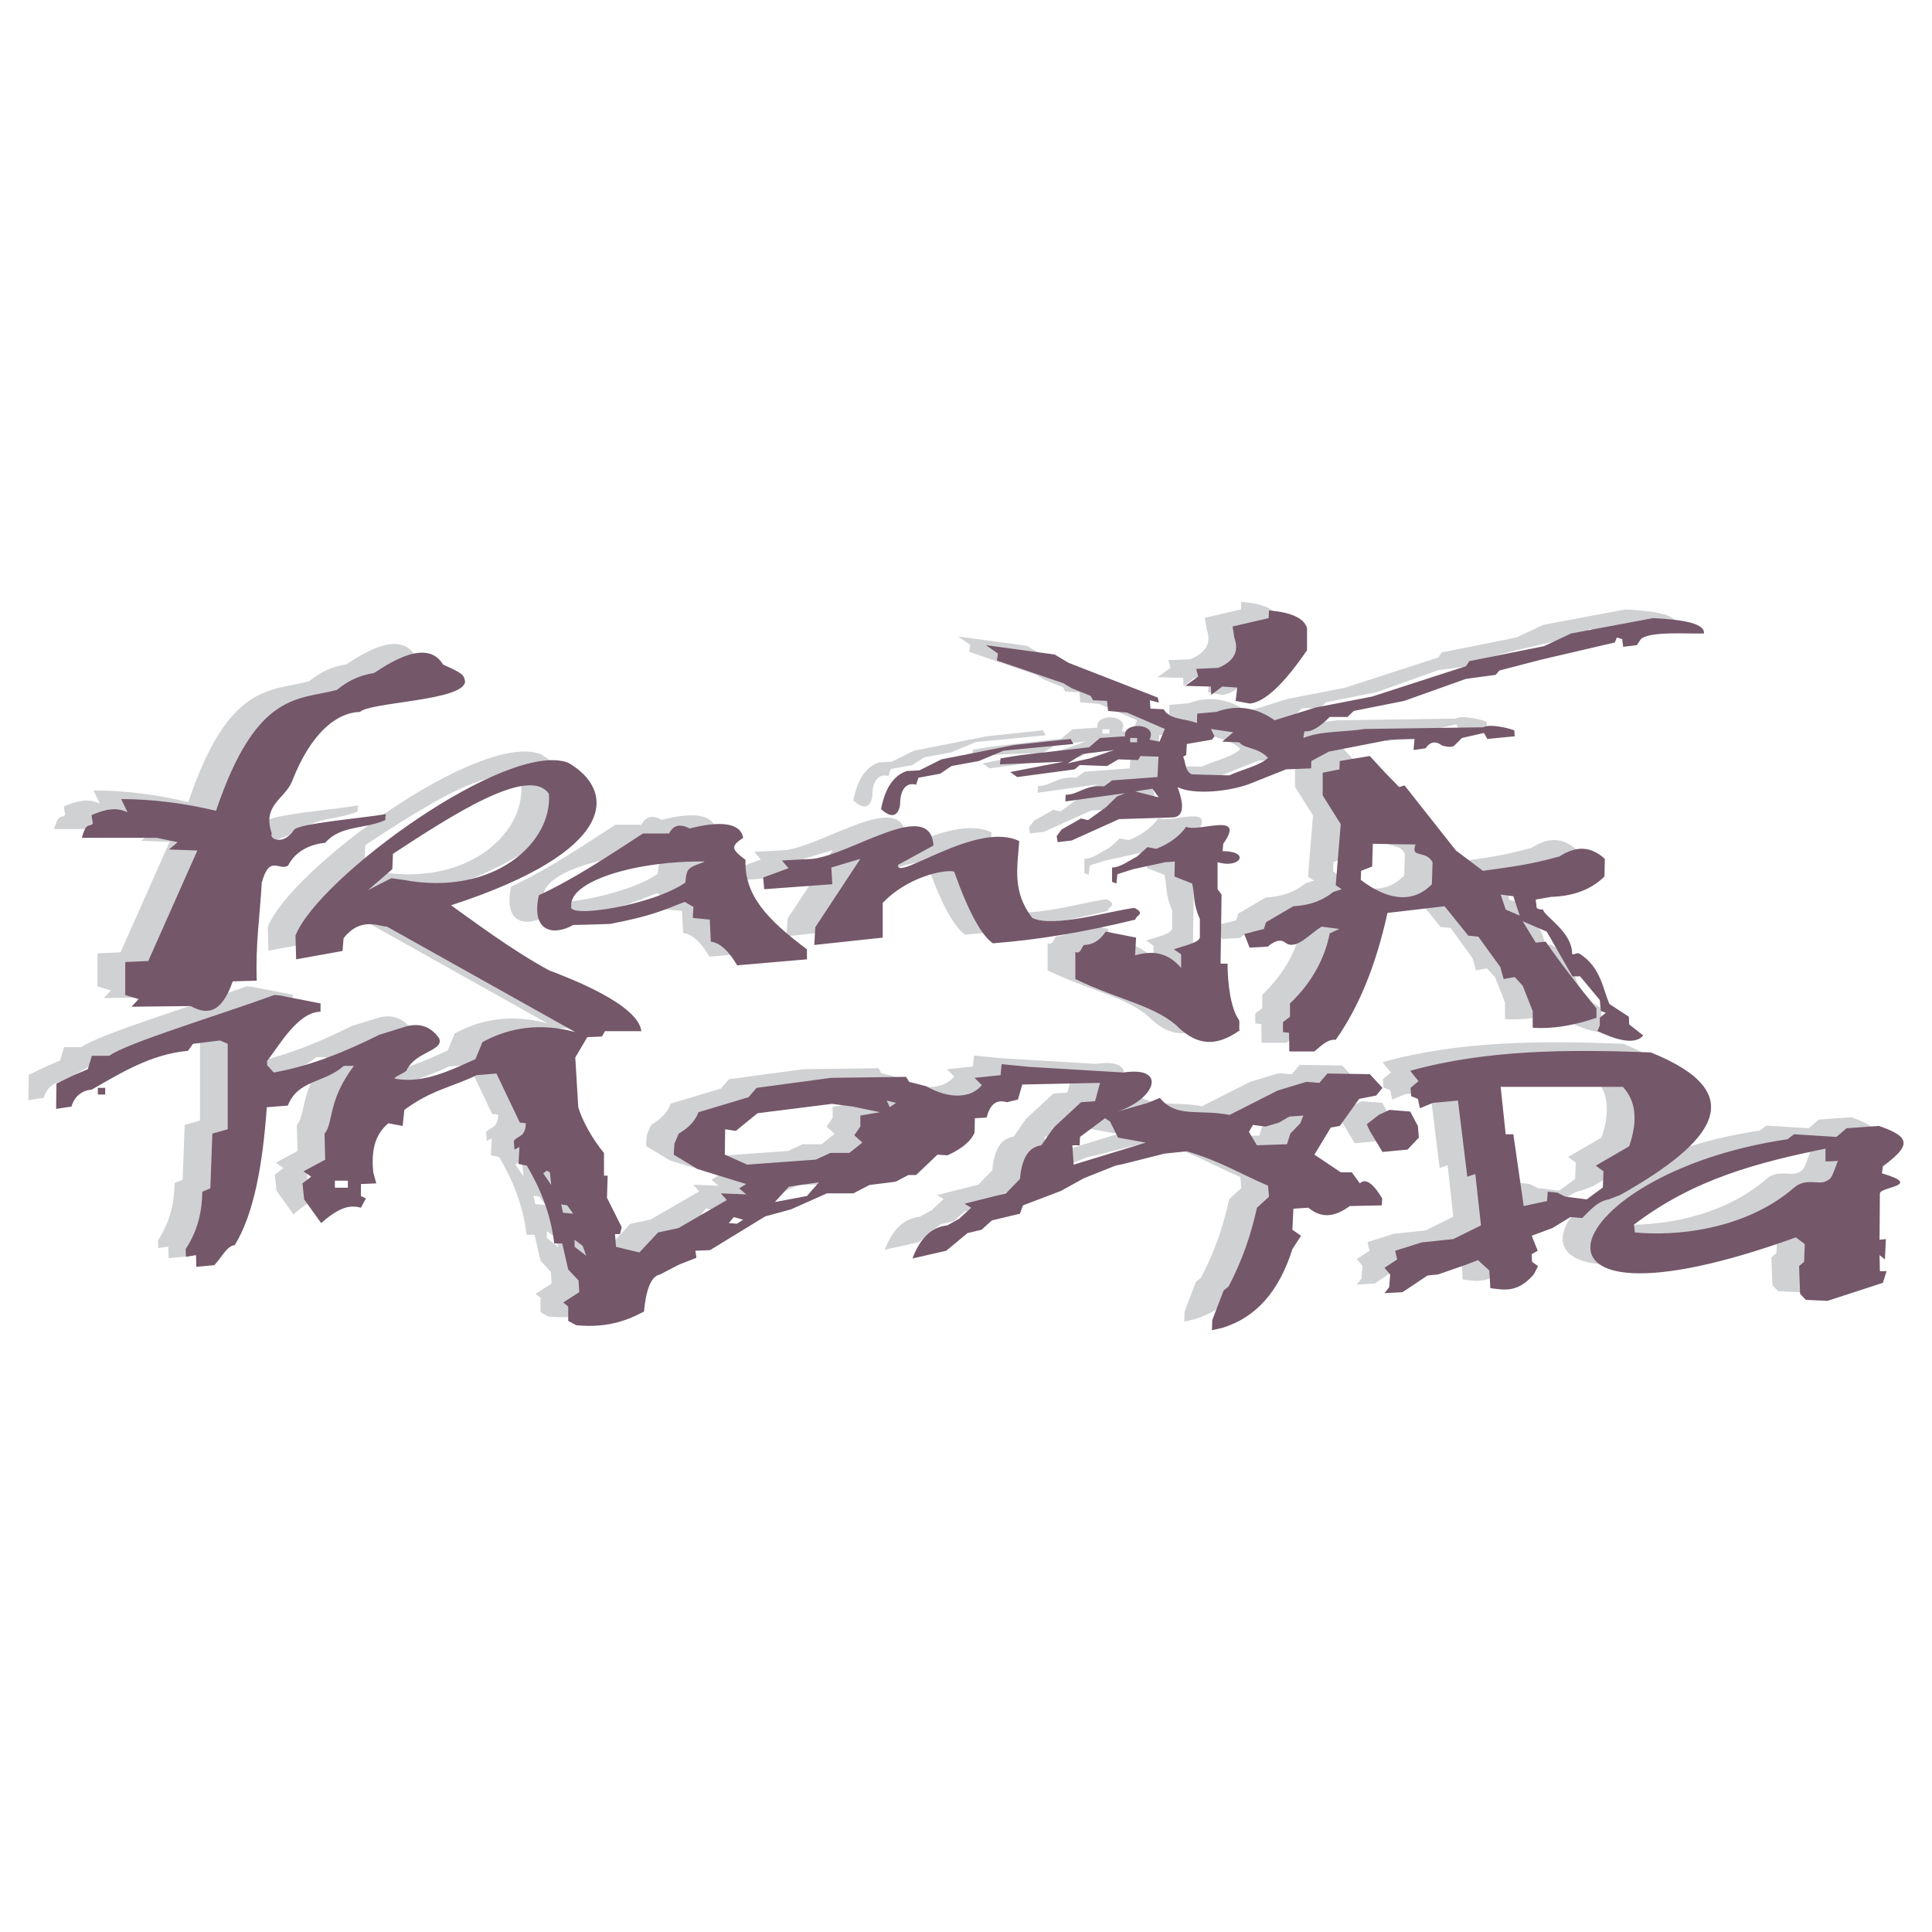 <svg xmlns="http://www.w3.org/2000/svg" width="2500" height="2500" viewBox="0 0 192.756 192.756"><g fill-rule="evenodd" clip-rule="evenodd"><path fill="#fff" d="M0 0h192.756v192.756H0V0z"/><path d="M26.716 92.481l.066 2.365 4.63-.833.1-1.266c1.699-2.198 3.564-1.166 4.331-1.166l18.785 10.525c-3.397-.933-6.528-.5-9.259.999l-.699 1.698c-2.265 1-5.196 2.531-8.094 1.932.1-.232 1.132-.599 1.232-.832.866-1.865 3.797-1.932 3.231-3.197-.733-1.033-1.766-1.532-3.164-1.199l-2.798.865c-3.331 1.666-6.795 3.098-10.525 3.765l-.666-.733v-.433c.999-1.166 2.998-4.896 5.329-4.896v-.833l-3.431-.666c-.4-.1-.799-.166-1.199-.166-5.462 1.998-14.755 4.796-16.454 6.062H6.398l-.399 1.333-1.399.6-1.732.832-.033 2.531 1.532-.233c.3-1.032 1.033-1.599 2.032-1.698 2.698-1.532 5.829-3.53 9.592-3.863l.5-.7 2.698-.333.766.333v8.527l-1.532.433-.2 5.463-.799.333c-.033 1.865-.399 3.797-1.665 5.729l.033.767.999-.167.033 1.166 1.799-.167c.766-.832 1.266-1.932 2.032-1.998 1.898-3.064 2.798-8.027 3.198-13.756l2.098-.167c1.033-2.598 3.564-2.198 5.596-3.964h.999c-2.665 3.531-1.999 5.663-2.931 6.762l.067 2.598-2.165 1.166.766.533-.866.666.167 1.599 1.699 2.365c1.732-1.532 2.831-1.865 3.964-1.532l.5-.933-.5-.233v-1.199l1.532-.066-.3-1.1c-.233-2.265.2-3.797 1.499-4.896l1.432.267.167-1.6c2.731-2.031 4.863-2.298 7.194-3.463l1.998-.167 2.332 4.896.6.066c-.034 1.433-.799 1.199-1.199 1.765l.066.866.5-.267-.1 1.699.833.166c1.299 2.199 2.398 4.797 2.731 7.761h.799l.599 2.599 1.033 1.099.066 1.166-1.599 1.032.499.4v1.432l.8.434c3.364.333 5.429-.666 6.761-1.366.2-2.165.7-3.53 1.599-3.697l1.932-.999 1.699-.666-.1-.699 1.466-.066 5.496-3.364 2.564-.7 3.597-1.599h2.631l1.599-.832 2.631-.333 1.266-.667h.766l2.132-2.031 1.033.066c1.499-.666 2.365-1.499 2.665-2.265l.033-1.433 1.166-.066c.333-1.266.933-1.865 2.032-1.532l1.1-.267.432-1.499 7.762-.166-.5 1.832-1.398.1-2.732 2.531-1.232 1.766c-1.199.166-1.932 1.166-2.131 3.364l-1.398 1.432-4.098 1.033.633.399-1.166 1.1-1.199.666c-1.699.166-2.798 1.432-3.497 3.297l3.397-.766 2.132-1.766 1.365-.333 1.033-.933 2.798-.666.299-.833 3.764-1.433 2.299-1.266 3.164-1.266.801-.166 4.096-1.032 2.232-.233c3.363.999 5.361 2.265 8.094 3.431l.1 1.099-1.199 1.1c-.633 2.798-1.432 5.162-2.832 7.86l-.498.399-1.133 2.965-.033.999 1.031-.233c3.365-1.032 5.662-3.63 6.996-7.86l.865-1.332-.865-.6.1-2.099 1.498-.1c1.299 1.1 2.631.933 4.131-.166l3.197-.067.033-.699c-.799-1.332-1.6-2.099-2.232-1.499l-.799-1.1h-1.1l-2.631-1.765 1.633-2.698.898-.166 1.932-2.698 1.699-.333.633-.766-1.266-1.366-4.23-.066-.799.933-1.299-.1-2.865.865-4.797 2.432c-3.164-.6-5.295.333-6.961-1.698l-1.199.499-3.029.866c3.83-1.266 4.996-4.563.6-3.896l-9.428-.566-2.73-.267-.1 1.1-2.598.266.732.733c-1.166 1.365-3.297 1.365-5.562.1l-1.698-.433-.3-.5-7.494.1-7.428 1-.799.932-4.997 1.499c-.399 1.033-1.099 1.599-1.965 2.132l-.433.999-.067 1.1 2.365 1.433 4.863 1.498-.699.434.699.6-2.531-.101.599.667-4.829 2.797-2.032.434-1.866 1.998-2.332-.566-.1-1.266h.5l.167-.699-1.465-2.931.066-2.198h-.366v-2.266c-1.133-1.365-2.165-3.197-2.564-4.562l-.3-4.963 1.199-2.032 1.465-.066.3-.533h3.631c-.333-2.697-7.194-5.296-9.193-6.062-3.73-1.999-8.094-5.296-9.792-6.495 16.754-5.462 16.454-11.458 11.69-14.223-6.067-2.304-24.953 11.452-27.218 17.247zm7.228-4.53l2.332-1.199 1.199.167c9.06 1.698 14.922-3.764 14.522-8.594-1.998-2.864-9.759 2.198-15.555 5.996l-.066 1.532-2.432 2.098zM10.362 99.576l5.895-.067c1.533.833 3.031.899 4.197-2.465l2.398-.066c-.133-3.63.3-6.328.5-9.792.799-2.864 1.732-1.099 2.631-1.699.799-1.599 2.499-2.165 3.697-2.265 1.532-1.766 3.864-1.332 5.995-2.265 0-.167 0-.333.067-.6-2.531.433-8.827.933-9.193 1.599-1 1.532-2.498.933-2.199.333-.999-2.865 1.333-3.431 2.032-5.229 1.798-4.63 4.33-6.828 6.761-6.895 1.033-.999 10.359-1.099 10.492-3.031-.133-.666-.133-.766-2.198-1.699-1.832-3.097-6.694.866-6.961.866-1.166.167-2.432.666-3.631 1.666-3.863 1.032-8.027.1-12.057 12.057-3.198-.766-6.428-1.166-9.459-1.166l.633 1.332c-1.166-.6-2.332-.266-3.597.267l.133.833c-.333.433-.633-.266-1.099 1.432h7.46l2.099.434-.866.732 2.831.1-4.896 11.025-2.299.1v3.298l1.333.399-.699.766zM54.229 89.55c-.433 1.266 8.16-.1 11.391-2.365 0 0 .033-.999.3-1.266.3-.433 1.399-.666 1.632-.833-6.729-.099-13.59 1.933-13.323 4.464zm7.161-7.261h2.598c.433-.833 1.065-1 2.064-.5 2.998-.766 5.063-.599 5.33.933-1.232.833-1.232 1.1.233 2.199-.133 3.53 2.166 5.962 6.129 8.926v1l-6.961.599c-.833-1.432-1.732-2.265-2.632-2.365l-.1-2.198-1.699-.167.066-1.099-.866-.5c-2.065.766-3.064 1.365-7.461 2.198 0 0-2.831.1-3.664.1-1.832 1.066-4.263.833-3.431-2.964 3.465-1.599 6.863-3.864 10.394-6.162zm28.977 1.199l-3.53 1.932c-.3 1.765 7.927-4.463 12.091-2.365-.201 2.698-.699 5.062 1.299 7.661 2.131 1.032 7.859-.732 10.191-.999 1.199.6.066.766.1 1.166-5.162 1.266-9.824 2.032-14.222 2.365-1.132-.766-2.464-3.197-3.83-7.161-1.199-.233-4.83.666-7.161 3.131v3.464l-6.828.733.1-1.765 4.497-6.828-2.897.866.1 1.665-6.795.5-.1-1.166 2.531-.933-.666-.766 3.098-.167c3.962-.5 11.722-6.13 12.022-1.333zm26.58 9.193v-1.865c-.699-1.532-.5-2.365-.766-3.53l-1.766-.7.033-1.499-.934.066-3.23.699-1.564.5-.102.933-.432-.167v-1.432c.832 0 1.697-.7 2.498-1.1l1.031-.933.9.167c1.232-.5 2.266-1.199 2.965-2.199 1.197.6 6.061-1.599 3.697 1.699l-.068.733c2.832 0 1.766 1.798-.498 1.099v2.698l.398.533-.1 6.895h.699c0 1.932.301 4.397 1.1 5.563.166.166 0 .832.1 1.099-2.498 1.766-4.264 1.332-5.961-.167-2.199-2.265-6.129-2.864-10.426-4.962v-2.698c.566.233.566-.433.865-.7.801 0 1.566-.4 2.166-1.332l3.031.599-.102 1.766c1.533-.433 3.164-.433 4.598 1.266v-1.366l-.732-.5c1.534-.499 2.399-.665 2.6-1.165zm17.254-9.36l4.262.067c-.533 1.432 1 .5 1.699 1.765l-.066 2.198c-2.031 2.099-4.664 1.433-7.094-.433l.033-.899 1.098-.433.068-2.265zm-4.996-7.094l1.664-.333.033-.833 2.998-.5 1.531 1.666 1.4 1.432.533-.167 5.129 6.495 2.697 2.032c3.031-.433 4.598-.6 7.627-1.433 1.699-1.099 3.131-1.032 4.531.233l-.033 1.765c-1.467 1.433-3.332 1.965-5.33 2.032l-1.531.267.1.833c.133.167.633.167.633.167.1.666 2.898 2.198 2.898 4.396.1.233.432-.167.732 0 2.131 1.332 2.33 3.531 2.996 5.03l1.934 1.266.033.766 1.398 1.1c-.9 1.099-3.064.267-4.562-.434l.232-.565v-.767l.6-.5-.5-.166-.1-1.1-1.965-2.364h-.768l-2.564-4.463-2.398-1.033 1.301 2.132.998-.1c1.434 2.099 3.164 4.296 5.062 6.662v.933c-1.432.5-3.83 1.166-6.361.999v-1.665l-1-2.531-.799-.866-1.098.2-.334-1.2-2.199-3.031-.998-.1-2.365-2.931-5.695.667c-1.232 5.562-2.965 9.526-5.162 12.657-.834-.1-1.6.732-2.133 1.166h-2.498l-.033-1.865-.6-.066v-1l.699-.532v-1.333c2.332-2.198 3.531-4.729 3.965-6.994l.965-.433-1.766-.233c-1.166.666-2.564 2.431-3.631 1.599-.398-.333-.965-.267-1.764.399l-1.799.1-.533-1.366 1.965-.5.199-.666 2.732-1.599c1.766-.1 2.932-.599 3.996-1.432l.832-.266-.598-.4.498-6.095-1.797-2.865v-2.267h.003zm17.752 12.157l1.266.167.633 1.932-1.398-.599-.501-1.5zM118.146 72.93l.266-.333-.367-.733 2.232.333-1.1.933 1.699.066c.5.667 1.766.433 2.865 1.533-.633.732-2.564 1.166-3.865 1.765l-3.729-.1c-.701-.333-.6-1.166-.867-1.766l.301-.167.066-1.099 2.499-.432zm-5.33 1.698l-1.799-.066-.232.4-1.965-.067-1.133.666-2.732-.1-.498.433-5.73.766-.699-.5 5.33-1.032-6.362.267.067-.6 2.064-.333 6.762-.766 1.1-.933 2.498-.167c-.268-1.499 3.33-1.332 2.432.333l.998.2.533-1.266-3.764-1.632-1.898-.167-.1-.999-1.398-.067-.234-.433-1.898-.767-.832-.499-6.628-2.266.1-.699-1.199-.833 6.86.933 1.4.833 8.893 3.464.1.5-.898-.233.066.833 1.332.066c.467 1.033 2.199.933 3.297 1.366l.033-.933 1.898-.167c2.1-.766 4.031-.433 5.83.833l4.062-1.266 5.662-1.099 9.359-3.031.334-.5 7.461-1.499 2.697-1.266 8.195-1.532c3.297.167 5.162.6 5.062 1.532-1.4.066-5.396-.267-6.297.566l-.398.6-1.365.167-.102-.766-.531-.167-.201.5-7.293 1.699-4.23 1.099-.367.433-2.965.4-6.16 2.198-5.031.999-.633.6h-1.764c-.934.933-1.766 1.532-2.531 1.432l-.102.666c1.799-.732 4.098-.566 6.129-.899l11.824-.166c.699-.433 3.098.233 3.098.333l.033.566-2.73.267-.334-.6-2.197.5-.766.766c-.301.267-1.166 0-1.166 0 0 .1-.9-.933-1.699.267l-1.199.167.1-1.099-2.432.067-6.129 1.199-1.73.933-.033.732-2.498.1-3.432 1.366c-1.998.833-5.762 1.232-7.395.399.766 2.032.533 3.031-.566 3.031l-5.262.167-4.73 2.131-1.398.167-.1-.6.5-.666 1.932-1.1.699.167 1.766-1.266 1.131-1.099.834-.333-4.764.666-1.232.167.033-.666c1.332 0 1.832-1 3.83-.833l.801-.6 4.529-.333.097-2.031zm-2.332 3.464l1.732-.267.633.866-2.365-.599zm-.498-4.896h.699v-.433h-.699v.433zm-6.228 2.098l2.23-.5 2.398-.833-3.131.4-1.497.933zm-16.055.767l1.266-.066 2.231-1.1 7.228-1.432 5.629-.6.266.5-6.961.667-2.464 1.033-2.698.499-1.166.767-2.166.399-.233.699c-.933-.266-1.599.4-1.599 1.999-.2 1.199-.899 1.366-1.898.433.4-2.1 1.266-3.366 2.565-3.798zm29.076-9.427l-.199-.766 2.199-.1c1.598-.667 2.098-1.666 1.598-3.031l-.166-1.099 3.598-.833.033-.766c2.031.167 3.496.7 3.797 1.765v2.198c-2.299 3.364-4.197 5.163-5.695 5.329l-1.434-.266.168-1.333-1.5-.1-1.098.833-.035-.833-2.564-.066 1.298-.932zm-86.133 50.295h1.299v.7h-1.299v-.7zm21.151-.999l.3.166.133 1.267-.799-1.166.366-.267zm1.432 3.364l.6.1.6.833-1.033-.1-.167-.833zm1.333 3.53l.799.6.367 1-1.166-.9v-.7zM6.998 107.67h.733v.666h-.733v-.666zm63.451 12.89l.933.267-.633.399-.799-.066.499-.6zm5.496-3.032l2.998-.433-1.199 1.365-3.198.6 1.399-1.532zm-6.362-5.728l1.065.166 2.165-1.765 7.428-.933 2.065.266 2.731.566-1.965.333v1.1l-.6.866.8.732-1.299 1.032h-1.898l-1.432.666-6.861.5-2.232-.999.033-2.53zm16.122-2.864l.933.232-.633.434-.3-.666zm18.518 4.462h.732l.033-.833 2.5-1.865.498.333.801 1.6 2.764.499-7.193 2.198-.135-1.932zm17.621-1.332l.398-.699 1.266.166 1.332-.399 1.033-.6 1.398-.101-.299.767-1 1.032-.332 1.066-2.998.1-.798-1.332zm12.056-.1l-.299-.666 1.197-.933 1.066-.5 2.064.167.768 1.433.1 1.166-1.133 1.198-2.498.233-1.265-2.098zm4.864-4.963l-.834-1.032c7.529-2.099 15.689-2.165 24.016-1.832 9.992 4.03 6.496 8.826-3.064 14.223l-1.133.433c-1.031.167-1.73.933-2.664 1.865l-1.166-.1-1.799 1.099-2.064.767.6 1.499-.6.333.033.766.6.434-.434.832c-1.631 1.865-2.93 1.532-4.33 1.366l-.1-1.766-1.133-1.032-1.299.499-2.697.933-1.033.101-2.498 1.665-1.799.1.467-.599.1-1.267-.566-.666 1.266-.833-.199-.865 2.631-.833 3.164-.333 2.766-1.365-.566-5.13-.799.267-.934-7.594-2.498.232-1.299.533-.199-.933-.666-.267-.066-.832.796-.668zm8.693 5.296l-.5-4.729h12.191c1.332 1.433 1.498 3.397.633 5.929l-3.332 1.932.766.566-.066 1.633-1.598 1.165-2.133-.267-.799-.399-.965-.1-.068.933-2.33.5-1.033-7.162h-.766v-.001zm12.789 9.026c6.062-4.63 12.525-6.229 19.119-7.594v1.199c-.367.166 1.766 0 1.266 0-.066 0-.365 1.065-.666 1.599-.133.333-.766.566-.865.566-.701.1-1.898-.333-2.865.533-4.963 4.296-12.057 4.862-15.887 4.463-.069-.332 0-.433-.102-.766zm15.322-8.526l.666-.5 4.23.267 1-.866 3.23-.232c3.197 1.099 3.23 1.932.398 4.03l-.1.699c4.197 1.232-.133 1.332-.199 1.998l-.033 4.63.633-.066-.1 2.031-.533-.433.033 1.599h.666l-.367 1.166-5.529 1.799-2.164-.1-.566-.6-.1-2.765.5-.434.066-1.765s-.867-.666-.9-.666c-30.34 10.959-23.879-6.395-.831-9.792z" fill="#d0d1d3"/><path d="M29.481 93.347l.066 2.365 4.63-.833.1-1.266c1.699-2.198 3.564-1.166 4.33-1.166l18.786 10.525c-3.397-.933-6.528-.499-9.259 1l-.7 1.698c-2.265.999-5.196 2.531-8.094 1.932.1-.232 1.132-.6 1.232-.832.866-1.865 3.797-1.932 3.231-3.198-.733-1.032-1.766-1.532-3.165-1.199l-2.797.866c-3.331 1.666-6.795 3.098-10.525 3.764l-.667-.732v-.433c1-1.166 2.998-4.896 5.33-4.896v-.833l-3.431-.666c-.4-.1-.799-.166-1.199-.166-5.463 1.998-14.755 4.796-16.454 6.062H9.163l-.4 1.332-1.399.6-1.732.833-.033 2.531 1.532-.233c.3-1.032 1.032-1.599 2.032-1.698 2.698-1.532 5.829-3.53 9.592-3.863l.5-.7 2.698-.333.766.333v8.527l-1.532.433-.2 5.463-.799.333c-.033 1.865-.399 3.797-1.665 5.729l.033.766 1-.166.033 1.166 1.799-.167c.766-.833 1.266-1.932 2.031-1.998 1.899-3.064 2.798-8.027 3.198-13.757l2.098-.166c1.033-2.598 3.564-2.198 5.596-3.964h.999c-2.665 3.53-1.999 5.663-2.931 6.762l.066 2.598-2.165 1.166.766.533-.866.666.167 1.599 1.699 2.365c1.732-1.532 2.831-1.865 3.964-1.532l.5-.933-.5-.233v-1.199l1.532-.066-.299-1.1c-.233-2.265.2-3.797 1.499-4.896l1.432.267.167-1.6c2.731-2.031 4.863-2.298 7.194-3.464l1.998-.166L51.864 112l.599.066c-.033 1.432-.799 1.199-1.199 1.765l.066.866.5-.267-.101 1.699.833.166c1.299 2.198 2.398 4.797 2.731 7.761h.799l.599 2.599 1.033 1.099.066 1.166-1.599 1.032.499.399v1.433l.8.433c3.364.333 5.429-.666 6.761-1.365.2-2.165.7-3.53 1.599-3.697l1.932-.999 1.699-.666-.1-.7 1.466-.066 5.496-3.363 2.565-.7 3.597-1.599h2.632l1.599-.832 2.631-.334 1.266-.666h.767l2.132-2.031.999.066c1.499-.666 2.398-1.499 2.698-2.265l.033-1.433 1.166-.066c.334-1.266.934-1.865 2.031-1.532l1.1-.267.434-1.499 7.76-.166-.5 1.831-1.398.101-2.73 2.531-1.232 1.766c-1.199.166-1.932 1.165-2.133 3.364l-1.398 1.432-4.13 1.033.666.399-1.198 1.099-1.199.666c-1.666.167-2.765 1.433-3.464 3.298l3.364-.767 2.132-1.765 1.398-.333 1.033-.933 2.797-.666.301-.833 3.764-1.432 2.299-1.267 3.164-1.266.799-.166 4.098-1.033 2.23-.232c3.365.999 5.363 2.265 8.094 3.431l.1 1.099-1.199 1.1c-.633 2.798-1.432 5.163-2.83 7.86l-.5.399-1.133 2.965-.033.999 1.033-.233c3.363-1.032 5.662-3.63 6.994-7.86l.865-1.332-.865-.6.1-2.099 1.5-.1c1.299 1.099 2.631.933 4.129-.167l3.197-.066.033-.699c-.799-1.332-1.598-2.099-2.23-1.499l-.799-1.1h-1.1l-2.631-1.765 1.631-2.698.9-.166 1.932-2.698 1.699-.333.631-.767-1.266-1.365-4.229-.066-.801.933-1.299-.101-2.863.866-4.797 2.432c-3.164-.6-5.297.333-6.961-1.699l-1.199.5-3.031.866c3.83-1.266 4.996-4.563.6-3.897l-9.426-.565-2.732-.267-.1 1.099-2.598.267.732.732c-1.166 1.366-3.331 1.366-5.562.101l-1.698-.434-.3-.499-7.494.1-7.428.999-.799.933-4.996 1.499c-.399 1.033-1.099 1.599-1.965 2.132l-.433.999-.067 1.1 2.365 1.432 4.863 1.499-.7.434.7.6-2.531-.101.599.666-4.829 2.798-2.032.434-1.865 1.998-2.332-.566-.1-1.266h.5l.167-.699-1.466-2.931.067-2.199h-.366v-2.265c-1.133-1.365-2.165-3.197-2.565-4.563l-.3-4.962 1.199-2.032 1.465-.066.3-.533h3.631c-.333-2.698-7.194-5.296-9.193-6.062-3.731-1.999-8.094-5.296-9.792-6.495 16.753-5.463 16.454-11.458 11.69-14.223-6.066-2.303-24.951 11.454-27.216 17.249zm7.227-4.53l2.332-1.199 1.199.167c9.06 1.699 14.922-3.764 14.522-8.593-1.998-2.864-9.759 2.198-15.555 5.995l-.066 1.532-2.432 2.098zm-23.582 11.624l5.896-.066c1.532.833 3.031.899 4.197-2.465l2.398-.066c-.133-3.631.3-6.328.5-9.793.799-2.864 1.732-1.099 2.631-1.698.799-1.599 2.498-2.165 3.697-2.265 1.533-1.766 3.864-1.333 5.996-2.266 0-.166 0-.333.067-.599-2.531.433-8.827.933-9.193 1.599-.999 1.532-2.498.933-2.198.333-.999-2.865 1.333-3.431 2.032-5.229 1.798-4.63 4.33-6.828 6.761-6.895 1.033-1 10.359-1.1 10.492-3.031-.133-.666-.133-.766-2.198-1.699-1.832-3.098-6.695.866-6.961.866-1.166.167-2.432.667-3.631 1.666-3.863 1.032-8.027.1-12.058 12.057-3.197-.766-6.428-1.165-9.459-1.165l.633 1.332c-1.166-.6-2.332-.267-3.597.267l.133.833c-.333.433-.633-.266-1.1 1.432h7.461l2.099.433-.866.733 2.831.1-4.896 11.025-2.298.1v3.298l1.333.399-.702.764zm43.867-10.025c-.433 1.266 8.16-.1 11.391-2.365 0 0 .033-.999.3-1.266.3-.433 1.399-.666 1.632-.832-6.728-.1-13.589 1.932-13.323 4.463zm7.161-7.261h2.598c.433-.833 1.065-1 2.064-.5 2.998-.766 5.063-.6 5.33.933-1.232.833-1.232 1.1.233 2.198-.133 3.531 2.165 5.962 6.129 8.927v.999l-6.961.6c-.833-1.433-1.732-2.265-2.631-2.365l-.1-2.199-1.699-.166.067-1.1-.866-.499c-2.065.766-3.064 1.365-7.46 2.198 0 0-2.832.1-3.664.1-1.832 1.066-4.264.833-3.431-2.964 3.463-1.599 6.861-3.864 10.391-6.162zm28.978 1.199l-3.531 1.932c-.3 1.765 7.928-4.464 12.09-2.365-.199 2.698-.699 5.063 1.299 7.661 2.133 1.032 7.861-.733 10.193-.999 1.199.599.066.766.1 1.165-5.162 1.266-9.826 2.032-14.223 2.365-1.133-.766-2.464-3.197-3.864-7.161-1.199-.233-4.796.666-7.128 3.131v3.464l-6.828.733.1-1.765 4.497-6.828-2.897.866.1 1.665-6.795.5-.1-1.166 2.531-.933-.666-.767 3.098-.166c3.963-.499 11.724-6.128 12.024-1.332zm26.579 9.193v-1.865c-.699-1.532-.5-2.364-.766-3.53l-1.766-.7.033-1.499-.932.066-3.232.699-1.564.5-.1.933-.434-.167v-1.432c.832 0 1.699-.7 2.498-1.1l1.033-.933.898.167c1.232-.5 2.266-1.199 2.965-2.198 1.199.599 6.062-1.6 3.697 1.698l-.066.733c2.83 0 1.766 1.798-.5 1.099v2.698l.4.533-.1 6.894h.699c0 1.933.299 4.397 1.098 5.562.168.167 0 .833.102 1.1-2.498 1.766-4.264 1.332-5.963-.167-2.199-2.265-6.129-2.864-10.426-4.962v-2.698c.566.233.566-.434.867-.7.799 0 1.564-.4 2.164-1.333l3.031.6-.1 1.766c1.531-.434 3.164-.434 4.596 1.266v-1.366l-.732-.5c1.534-.498 2.401-.664 2.6-1.164zm17.254-9.359l4.264.066c-.533 1.433.998.5 1.697 1.766l-.066 2.198c-2.031 2.099-4.662 1.433-7.094-.433l.033-.899 1.1-.434.066-2.264zm-4.996-7.095l1.666-.333.033-.833 2.996-.5 1.533 1.665 1.398 1.433.533-.167 5.129 6.495 2.699 2.032c3.029-.434 4.596-.6 7.627-1.433 1.699-1.099 3.131-1.032 4.529.233l-.033 1.765c-1.465 1.432-3.33 1.965-5.328 2.032l-1.533.267.1.833c.133.166.633.166.633.166.1.666 2.898 2.198 2.898 4.396.1.233.434-.166.732 0 2.133 1.333 2.332 3.531 2.998 5.029l1.932 1.267.033.766 1.398 1.099c-.898 1.1-3.064.267-4.562-.433l.232-.566v-.766l.6-.5-.498-.166-.102-1.1-1.965-2.364h-.766l-2.564-4.464-2.398-1.032 1.299 2.132 1-.1c1.432 2.098 3.164 4.296 5.062 6.662v.933c-1.432.499-3.83 1.166-6.361.999v-1.665l-1-2.531-.799-.866-1.1.2-.334-1.199-2.197-3.031-1-.1-2.363-2.931-5.697.666c-1.232 5.562-2.963 9.526-5.162 12.657-.832-.101-1.6.732-2.131 1.166h-2.498l-.033-1.866-.602-.066v-.999l.701-.532v-1.333c2.33-2.198 3.529-4.729 3.963-6.994l.967-.434-1.766-.233c-1.166.667-2.564 2.431-3.631 1.599-.4-.333-.967-.267-1.766.399l-1.799.1-.533-1.365 1.967-.5.199-.666 2.73-1.599c1.766-.1 2.932-.6 3.998-1.432l.832-.267-.6-.4.5-6.095-1.799-2.865v-2.265h.003zm17.752 12.157l1.266.167.635 1.932-1.4-.6-.501-1.499zM120.91 73.795l.268-.333-.367-.733 2.232.333-1.1.933 1.699.066c.498.667 1.764.434 2.863 1.533-.633.733-2.564 1.166-3.863 1.765l-3.73-.1c-.699-.333-.6-1.166-.867-1.766l.301-.166.066-1.1 2.498-.432zm-5.328 1.699l-1.799-.066-.234.399-1.965-.066-1.133.666-2.73-.1-.5.433-5.729.767-.699-.5 5.328-1.032-6.361.265.066-.599 2.066-.333 6.76-.767 1.1-.933 2.498-.167c-.266-1.499 3.332-1.333 2.432.333l1 .2.533-1.266-3.764-1.632-1.9-.167-.1-1-1.398-.066-.232-.433-1.898-.766-.834-.5-6.627-2.265.1-.699-1.199-.833 6.861.933 1.398.833 8.893 3.464.102.5-.9-.233.066.833 1.332.066c.467 1.032 2.199.933 3.299 1.365l.033-.933 1.898-.166c2.098-.767 4.029-.434 5.828.832l4.064-1.266 5.662-1.099 9.359-3.031.332-.5 7.461-1.499 2.699-1.266 8.193-1.532c3.297.166 5.162.599 5.062 1.532-1.398.067-5.396-.266-6.295.566l-.4.6-1.365.167-.1-.767-.533-.166-.199.5-7.295 1.699-4.23 1.099-.365.434-2.965.399-6.162 2.198-5.029 1-.633.599h-1.766c-.932.933-1.766 1.532-2.531 1.433l-.1.666c1.799-.732 4.096-.566 6.129-.899l11.824-.166c.699-.434 3.098.232 3.098.333l.033.566-2.732.266-.332-.599-2.199.5-.766.766c-.299.267-1.166 0-1.166 0 0 .1-.898-.933-1.699.267l-1.199.167.102-1.1-2.432.067-6.129 1.199-1.732.933-.033.733-2.498.1-3.432 1.366c-1.998.833-5.762 1.232-7.393.4.766 2.031.531 3.031-.566 3.031l-5.264.167-4.729 2.132-1.4.167-.1-.6.5-.666 1.932-1.099.699.166 1.766-1.266 1.133-1.099.832-.333-4.762.666-1.232.167.033-.667c1.332 0 1.832-.999 3.83-.833l.799-.599 4.529-.333.101-2.033zm-2.332 3.464l1.732-.267.633.866-2.365-.599zm-.5-4.896h.699v-.433h-.699v.433zm-6.229 2.098l2.232-.499 2.396-.833-3.131.399-1.497.933zm-16.054.767l1.266-.067 2.198-1.099 7.26-1.433 5.629-.6.268.5-6.961.666-2.465 1.033-2.731.5-1.132.766-2.165.4-.234.699c-.933-.267-1.599.399-1.599 1.999-.2 1.199-.899 1.366-1.898.433.399-2.099 1.265-3.365 2.564-3.797zm29.078-9.427l-.199-.766 2.197-.1c1.6-.666 2.1-1.666 1.6-3.031l-.168-1.1 3.598-.832.033-.767c2.033.167 3.498.7 3.797 1.766v2.198c-2.297 3.364-4.195 5.163-5.695 5.329l-1.432-.267.166-1.332-1.498-.1-1.1.832-.033-.832-2.564-.067 1.298-.931zm-86.134 50.295h1.299v.699h-1.299v-.699zm21.151-.999l.3.166.133 1.267-.8-1.166.367-.267zm1.432 3.364l.6.1.6.833-1.033-.101-.167-.832zm1.332 3.53l.799.6.366.999-1.166-.899v-.7h.001zM9.762 108.535h.733v.666h-.733v-.666zm63.452 12.891l.933.267-.633.399-.799-.066.499-.6zm5.495-3.031l2.998-.434-1.199 1.366-3.198.6 1.399-1.532zm-6.361-5.729l1.066.166 2.165-1.765 7.428-.934 2.065.267 2.731.566-1.965.333v1.1l-.6.866.8.732-1.299 1.032H82.84l-1.432.666-6.862.5-2.231-.999.033-2.53zm16.121-2.865l.933.233-.633.433-.3-.666zm18.519 4.464h.732l.033-.833 2.498-1.865.5.333.799 1.599 2.766.5-7.195 2.198-.133-1.932zm17.619-1.333l.4-.699 1.266.167 1.332-.399 1.033-.6 1.398-.101-.301.767-.998 1.032-.334 1.065-2.998.101-.798-1.333zm12.057-.1l-.299-.666 1.199-.933 1.066-.5 2.064.167.766 1.433.1 1.165-1.131 1.199-2.5.233-1.265-2.098zm4.863-4.963l-.832-1.032c7.527-2.099 15.688-2.165 24.016-1.832 9.992 4.03 6.494 8.826-3.064 14.223l-1.133.433c-1.033.167-1.732.933-2.664 1.865l-1.166-.1-1.799 1.099-2.066.767.6 1.498-.6.334.033.766.6.434-.432.832c-1.633 1.865-2.932 1.532-4.33 1.366l-.1-1.766-1.133-1.032-1.299.499-2.699.933-1.031.101-2.498 1.665-1.799.1.467-.6.1-1.266-.566-.666 1.266-.832-.201-.867 2.633-.832 3.164-.333 2.764-1.366-.566-5.129-.799.267-.932-7.595-2.498.233-1.301.533-.199-.933-.666-.267-.066-.833.796-.667zm8.694 5.296l-.5-4.729h12.191c1.332 1.432 1.498 3.397.633 5.929l-3.33 1.932.766.566-.066 1.632-1.6 1.166-2.131-.267-.801-.399-.965-.1-.066.933-2.332.499-1.033-7.161h-.766v-.001zm12.791 9.026c6.062-4.63 12.523-6.229 19.119-7.594v1.199c-.367.166 1.764 0 1.266 0-.066 0-.367 1.065-.666 1.599-.135.333-.768.565-.867.565-.699.101-1.898-.332-2.865.533-4.961 4.297-12.057 4.863-15.887 4.464-.067-.332-.001-.433-.1-.766zm15.32-8.526l.666-.5 4.23.267 1-.866 3.23-.232c3.197 1.099 3.23 1.932.4 4.029l-.1.7c4.195 1.232-.135 1.332-.201 1.998l-.033 4.63.633-.066-.1 2.032-.533-.434.033 1.599h.666l-.365 1.166-5.529 1.799-2.166-.101-.566-.6-.1-2.764.5-.434.066-1.766s-.865-.666-.898-.666c-30.343 10.96-23.882-6.394-.833-9.791z" fill="#745769"/></g></svg>